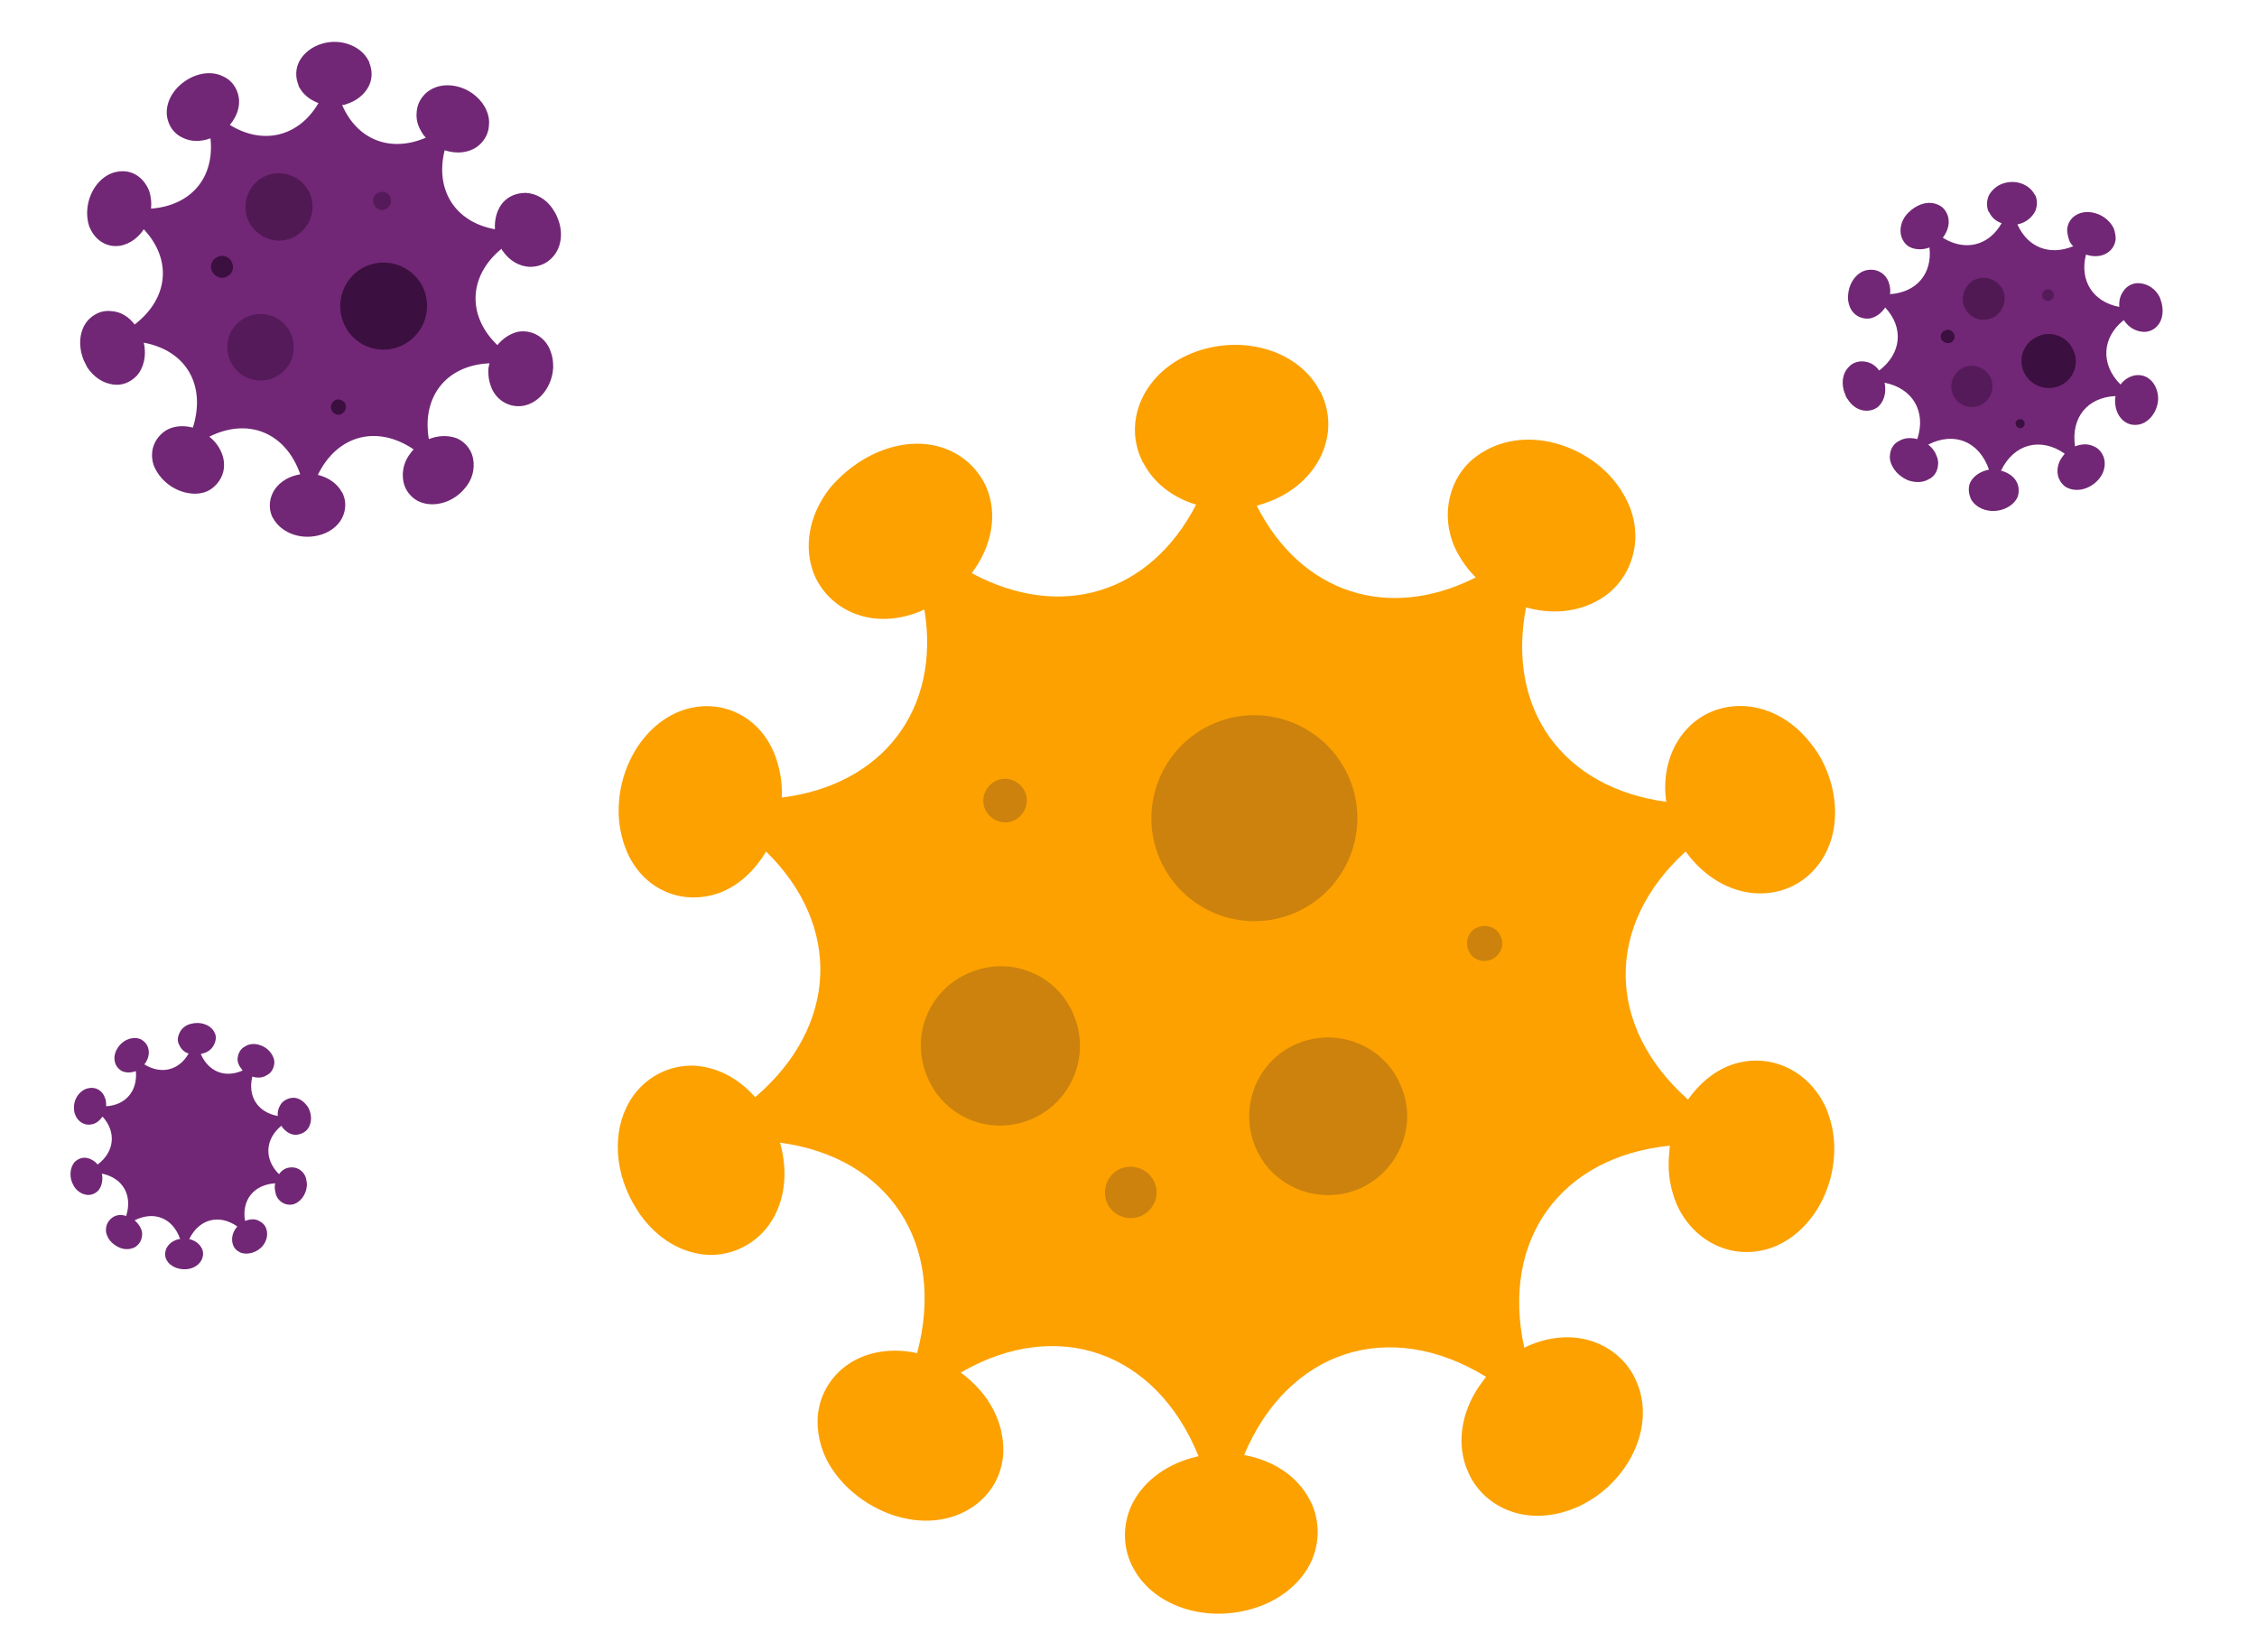 <?xml version="1.0" encoding="utf-8"?>
<!-- Generator: Adobe Illustrator 22.1.0, SVG Export Plug-In . SVG Version: 6.00 Build 0)  -->
<svg version="1.1" id="Calque_1" xmlns="http://www.w3.org/2000/svg" xmlns:xlink="http://www.w3.org/1999/xlink" x="0px" y="0px"
	 viewBox="0 0 372.1 272.4" style="enable-background:new 0 0 372.1 272.4;" xml:space="preserve">
<style type="text/css">
	.st0{fill:#FCA100;enable-background:new    ;}
	.st1{fill:#712775;enable-background:new    ;}
	.st2{enable-background:new    ;}
	.st3{fill:#3B0F3F;}
	.st4{opacity:0.5;fill:#3B0F3F;enable-background:new    ;}
	.st5{opacity:0.6;fill:#3B0F3F;enable-background:new    ;}
	.st6{fill:#CC820D;enable-background:new    ;}
</style>
<path class="st0" d="M156.4,74.2c2.8,1.2,5,3.4,6.2,6.1c1.9,4.4,1,9.7-2.4,14.2c14.7,7.9,29.4,3.4,37-11.3c-3.4-1-6.4-3.1-8.2-6
	c-0.2-0.4-0.5-0.8-0.7-1.2c-1.5-3.1-1.6-6.6-0.2-9.9c1.6-3.7,4.9-6.7,9.3-8.2c7.6-2.6,16-0.2,19.7,5.7c0.2,0.4,0.5,0.8,0.7,1.2
	c1.5,3.1,1.6,6.6,0.2,9.9c-1.6,3.7-4.9,6.7-9.3,8.2c-0.5,0.2-1,0.3-1.5,0.5c7.3,14.4,21.7,19.1,36.1,11.8c-1.3-1.3-2.3-2.7-3.1-4.2
	c-1.1-2.1-1.6-4.4-1.5-6.7c0.2-3.7,1.9-7.1,4.9-9.2c3.5-2.5,8.1-3.3,12.9-2c5.1,1.4,9.4,4.8,11.6,9.2c1.1,2.1,1.6,4.4,1.5,6.7
	c-0.2,3.7-2,7.1-4.9,9.2c-3.5,2.5-8.1,3.3-12.9,2c-0.1,0-0.2,0-0.2-0.1c-3.3,16.9,6.1,29.8,23.1,32.1c-0.6-4.2,0.4-8.3,2.8-11.3
	c2.3-2.9,5.7-4.5,9.4-4.5c4.3,0,8.5,2.2,11.5,6c0.9,1.1,1.7,2.3,2.3,3.6c2.8,5.9,2.4,12.5-1.1,16.8c-2.3,2.9-5.7,4.5-9.4,4.5
	c-4.3,0-8.5-2.2-11.6-6c-0.2-0.3-0.5-0.6-0.7-0.9c-13.3,12.1-13.2,28.8,0.4,40.9c2.1-3,5-5.3,8.4-6.1c5.9-1.4,11.8,1.7,14.4,7.6
	c0.8,2,1.3,4.1,1.3,6.4c0.1,8-4.9,15.3-11.6,16.9c-5.9,1.4-11.8-1.7-14.4-7.6c-0.8-2-1.3-4.1-1.3-6.4c0-1.1,0.1-2.2,0.2-3.2
	c-18,1.8-27.9,15.5-24,33.3c3.9-1.9,8.2-2.3,11.9-0.8c3,1.2,5.4,3.5,6.6,6.4c1.9,4.3,1.2,9.6-1.9,14.1c-4.5,6.6-12.8,9.7-19.3,7.1
	c-3-1.2-5.4-3.5-6.6-6.4c-1.9-4.3-1.2-9.6,1.9-14.1c0.4-0.5,0.7-1,1.1-1.5c-16-9.8-32.6-4.4-39.9,12.9c4.5,0.8,8.4,3.2,10.5,6.8
	c0.2,0.3,0.3,0.6,0.5,0.9c1.5,3.1,1.5,6.7,0.1,9.8c-1.7,3.7-5.3,6.6-9.9,7.9c-7.7,2.2-15.8-0.5-19.2-6.3c-0.2-0.3-0.3-0.6-0.5-0.9
	c-1.5-3.1-1.5-6.7-0.1-9.8c1.7-3.7,5.3-6.6,9.9-7.9c0.4-0.1,0.8-0.2,1.2-0.3c-7-17.3-23.3-23-39.2-13.8c2.3,1.7,4.3,3.9,5.5,6.4
	c1.1,2.2,1.6,4.6,1.5,6.9c-0.2,3.7-2.1,6.9-5.1,8.9c-3.6,2.4-8.3,2.9-13.1,1.3c-4.7-1.6-8.8-5-10.9-9.1c-1.1-2.2-1.6-4.6-1.5-6.9
	c0.2-3.6,2.1-6.9,5.1-8.9c3.1-2.1,7.2-2.7,11.3-1.8c4.8-18.1-4.7-32.3-22.6-34.7c1.5,5.3,0.7,10.6-2.4,14.3
	c-2.4,2.8-5.8,4.3-9.4,4.2c-4.3-0.2-8.4-2.6-11.3-6.7c-0.6-0.9-1.2-1.9-1.7-2.9c-3-6.2-2.5-13,1.2-17.4c2.4-2.8,5.8-4.3,9.4-4.2
	c3.7,0.2,7.3,2,10.1,5.2c13.7-11.7,14.3-28.3,1.8-40.5c-2.2,3.7-5.5,6.5-9.4,7.3c-5.7,1.2-11.2-1.7-13.6-7.4
	c-0.9-2.2-1.4-4.7-1.3-7.3c0.3-8,5.4-14.9,12-16.3c5.7-1.2,11.2,1.7,13.6,7.4c0.9,2.2,1.4,4.7,1.3,7.3v0.1
	c16.7-2.1,26.2-14.6,23.5-31c-3.9,1.8-8.2,2.1-11.9,0.5c-2.8-1.2-5-3.4-6.2-6.1c-1.9-4.5-1-9.9,2.5-14.4
	C142.1,74.2,150.2,71.5,156.4,74.2z"/>
<path class="st1" d="M36.8,12.6c1.1,0.5,1.9,1.4,2.3,2.5c0.7,1.8,0.2,3.8-1.2,5.5c5.5,3.4,11.4,1.9,14.6-3.6
	c-1.3-0.5-2.4-1.3-3.1-2.5c-0.1-0.2-0.2-0.3-0.2-0.5c-0.5-1.2-0.5-2.6,0.1-3.8c0.7-1.4,2.1-2.5,3.8-3c3-0.9,6.3,0.3,7.6,2.7
	c0.1,0.2,0.2,0.3,0.2,0.5c0.5,1.2,0.5,2.6-0.1,3.8c-0.7,1.4-2.1,2.5-3.8,3c-0.2,0.1-0.4,0.1-0.6,0.1c2.5,5.8,8,7.9,13.8,5.4
	c-0.5-0.5-0.8-1.1-1.1-1.7c-0.4-0.9-0.5-1.8-0.4-2.6c0.1-1.4,0.9-2.7,2.1-3.5c1.4-0.9,3.2-1.1,5.1-0.5s3.6,2.1,4.3,3.8
	c0.4,0.9,0.5,1.8,0.4,2.6c-0.1,1.4-0.9,2.7-2.1,3.5c-1.4,0.9-3.2,1.1-5.1,0.5h-0.1c-1.6,6.5,1.7,11.8,8.3,13
	c-0.1-1.6,0.3-3.2,1.3-4.4c1-1.1,2.3-1.6,3.8-1.6c1.7,0.1,3.3,1,4.4,2.6c0.3,0.5,0.6,0.9,0.8,1.5c1,2.3,0.7,4.9-0.8,6.5
	c-1,1.1-2.3,1.6-3.8,1.6c-1.7-0.1-3.3-1-4.4-2.6c-0.1-0.1-0.2-0.2-0.2-0.4c-5.4,4.4-5.8,11-0.7,15.9c0.9-1.1,2.1-1.9,3.4-2.2
	c2.3-0.4,4.6,0.9,5.4,3.3c0.3,0.8,0.4,1.6,0.4,2.5c-0.1,3.1-2.2,5.9-4.9,6.4c-2.3,0.4-4.6-0.9-5.4-3.3c-0.3-0.8-0.4-1.6-0.4-2.5
	c0-0.4,0.1-0.8,0.2-1.2c-7.1,0.3-11.2,5.5-10,12.5c1.5-0.6,3.2-0.7,4.7-0.1c1.1,0.5,2,1.5,2.4,2.6c0.6,1.7,0.3,3.8-1,5.4
	c-1.9,2.5-5.2,3.5-7.7,2.4c-1.1-0.5-2-1.5-2.4-2.6c-0.6-1.7-0.3-3.8,1-5.4c0.1-0.2,0.3-0.4,0.5-0.6c-6-4.1-12.6-2.4-15.8,4.2
	c1.7,0.4,3.2,1.4,4,2.9c0.1,0.1,0.1,0.2,0.2,0.4c0.5,1.2,0.4,2.6-0.2,3.8c-0.7,1.4-2.2,2.5-4,2.9c-3,0.7-6.1-0.5-7.4-2.9
	c-0.1-0.1-0.1-0.2-0.2-0.4c-0.5-1.2-0.4-2.6,0.2-3.8c0.7-1.4,2.2-2.5,4-2.9c0.2,0,0.3-0.1,0.5-0.1c-2.4-6.9-8.6-9.4-15-6.2
	c0.9,0.7,1.6,1.6,2,2.6c0.4,0.9,0.5,1.8,0.4,2.7c-0.2,1.4-1,2.6-2.2,3.4c-1.4,0.9-3.3,0.9-5.1,0.2c-1.8-0.7-3.3-2.1-4.1-3.8
	c-0.4-0.9-0.5-1.8-0.4-2.7c0.2-1.4,1-2.6,2.2-3.4c1.3-0.8,2.9-0.9,4.5-0.5c2.2-7-1.1-12.7-8.1-14c0.5,2.1,0,4.2-1.2,5.5
	c-1,1-2.3,1.6-3.8,1.4c-1.7-0.2-3.2-1.2-4.3-2.8c-0.2-0.4-0.4-0.8-0.6-1.2c-1-2.5-0.7-5.1,0.8-6.7c1-1,2.3-1.6,3.8-1.4
	c1.5,0.1,2.8,0.9,3.8,2.2c5.6-4.3,6.2-10.7,1.5-15.7c-0.9,1.4-2.3,2.4-3.8,2.7c-2.3,0.4-4.3-0.9-5.2-3.2c-0.3-0.9-0.4-1.9-0.3-2.9
	c0.3-3.1,2.4-5.7,5-6.1c2.3-0.4,4.3,0.9,5.2,3.2c0.3,0.9,0.4,1.9,0.3,2.9l0,0c6.6-0.5,10.5-5.1,9.8-11.6c-1.6,0.6-3.2,0.6-4.6-0.1
	c-1.1-0.5-1.9-1.4-2.3-2.5c-0.7-1.8-0.2-3.9,1.3-5.6C31.2,12.3,34.4,11.4,36.8,12.6z"/>
<g class="st2">
	<path class="st3" d="M56.9,53.8c-1.8-3.5-0.5-7.8,3-9.7c3.5-1.8,7.8-0.5,9.7,3c1.8,3.5,0.5,7.8-3,9.7C63,58.7,58.7,57.3,56.9,53.8z
		"/>
	<path class="st4" d="M38.1,59.8c-1.4-2.7-0.4-6,2.3-7.4s6-0.4,7.4,2.3s0.4,6-2.3,7.4C42.9,63.5,39.5,62.5,38.1,59.8z"/>
	<path class="st5" d="M41.1,36.7c-1.4-2.7-0.4-6,2.3-7.5c2.7-1.4,6-0.4,7.5,2.3c1.4,2.7,0.4,6-2.3,7.5
		C45.9,40.5,42.6,39.4,41.1,36.7z"/>
	<path class="st4" d="M61.7,33.8c-0.4-0.7-0.1-1.7,0.6-2c0.7-0.4,1.7-0.1,2,0.6c0.4,0.7,0.1,1.7-0.6,2C63,34.9,62.1,34.6,61.7,33.8z
		"/>
	<path class="st3" d="M35,44.8c-0.5-0.9-0.1-2,0.8-2.4c0.9-0.5,2-0.1,2.4,0.8c0.5,0.9,0.1,2-0.8,2.4C36.6,46.1,35.5,45.7,35,44.8z"
		/>
	<path class="st3" d="M54.7,67.7c-0.3-0.6-0.1-1.3,0.5-1.7c0.6-0.3,1.3-0.1,1.7,0.5c0.3,0.6,0.1,1.3-0.5,1.7
		C55.8,68.6,55,68.3,54.7,67.7z"/>
</g>
<path class="st1" d="M319.6,33.8c0.7,0.3,1.2,0.9,1.5,1.7c0.4,1.2,0.1,2.5-0.8,3.7c3.7,2.3,7.6,1.3,9.7-2.4c-0.9-0.3-1.6-0.9-2-1.7
	c-0.1-0.1-0.1-0.2-0.2-0.3c-0.3-0.8-0.3-1.7,0.1-2.6c0.5-0.9,1.4-1.7,2.5-2c2-0.6,4.1,0.2,5,1.8c0.1,0.1,0.1,0.2,0.2,0.3
	c0.3,0.8,0.3,1.7-0.1,2.6c-0.5,0.9-1.4,1.7-2.5,2c-0.1,0-0.3,0.1-0.4,0.1c1.7,3.8,5.3,5.2,9.2,3.6c-0.3-0.3-0.6-0.7-0.7-1.1
	c-0.2-0.6-0.3-1.2-0.3-1.7c0.1-1,0.6-1.8,1.4-2.3c0.9-0.6,2.2-0.7,3.4-0.3c1.3,0.4,2.4,1.4,2.9,2.5c0.2,0.6,0.3,1.2,0.3,1.7
	c-0.1,1-0.6,1.8-1.4,2.3c-0.9,0.6-2.2,0.7-3.4,0.3c0,0,0,0-0.1,0c-1.1,4.3,1.2,7.8,5.5,8.6c-0.1-1.1,0.2-2.1,0.9-2.9
	c0.6-0.7,1.5-1.1,2.5-1c1.1,0.1,2.2,0.7,2.9,1.7c0.2,0.3,0.4,0.6,0.5,1c0.6,1.6,0.4,3.3-0.5,4.3c-0.6,0.7-1.5,1.1-2.5,1
	c-1.1-0.1-2.2-0.7-2.9-1.7c-0.1-0.1-0.1-0.2-0.2-0.2c-3.6,2.9-3.8,7.3-0.5,10.6c0.6-0.8,1.4-1.3,2.3-1.5c1.6-0.3,3,0.6,3.6,2.2
	c0.2,0.5,0.3,1.1,0.3,1.7c-0.1,2.1-1.5,3.9-3.2,4.2c-1.6,0.3-3-0.6-3.6-2.2c-0.2-0.5-0.3-1.1-0.3-1.7c0-0.3,0-0.6,0.1-0.8
	c-4.7,0.2-7.4,3.6-6.7,8.3c1-0.4,2.1-0.5,3.1,0c0.8,0.3,1.3,1,1.6,1.7c0.4,1.1,0.2,2.5-0.7,3.6c-1.3,1.6-3.4,2.3-5.1,1.6
	c-0.8-0.3-1.3-1-1.6-1.7c-0.4-1.1-0.2-2.5,0.7-3.6c0.1-0.1,0.2-0.3,0.3-0.4c-4-2.8-8.4-1.6-10.5,2.8c1.1,0.3,2.1,0.9,2.6,1.9
	c0,0.1,0.1,0.2,0.1,0.2c0.3,0.8,0.3,1.8-0.1,2.5c-0.5,0.9-1.5,1.6-2.7,1.9c-2,0.5-4.1-0.3-4.9-1.9c0-0.1-0.1-0.2-0.1-0.3
	c-0.3-0.8-0.3-1.8,0.1-2.5c0.5-0.9,1.5-1.6,2.7-1.9c0.1,0,0.2,0,0.3-0.1c-1.6-4.6-5.7-6.3-10-4.1c0.6,0.5,1.1,1.1,1.3,1.7
	c0.3,0.6,0.4,1.2,0.3,1.8c-0.1,0.9-0.6,1.8-1.5,2.2c-1,0.6-2.2,0.6-3.4,0.2c-1.2-0.5-2.2-1.4-2.7-2.5c-0.3-0.6-0.4-1.2-0.3-1.8
	c0.1-0.9,0.6-1.8,1.5-2.2c0.8-0.5,1.9-0.6,3-0.3c1.5-4.6-0.8-8.4-5.4-9.3c0.3,1.4,0,2.8-0.8,3.7c-0.6,0.7-1.6,1-2.5,0.9
	c-1.1-0.1-2.1-0.8-2.8-1.9c-0.2-0.2-0.3-0.5-0.4-0.8c-0.7-1.6-0.5-3.4,0.6-4.5c0.6-0.7,1.6-1,2.5-0.9c1,0.1,1.9,0.6,2.5,1.5
	c3.7-2.8,4.1-7.1,1-10.4c-0.6,0.9-1.5,1.6-2.5,1.8c-1.5,0.2-2.9-0.6-3.4-2.1c-0.2-0.6-0.3-1.2-0.2-1.9c0.2-2.1,1.6-3.8,3.3-4
	c1.5-0.2,2.9,0.6,3.4,2.1c0.2,0.6,0.3,1.2,0.2,1.9l0,0c4.4-0.3,7-3.4,6.5-7.7c-1,0.4-2.2,0.4-3.1,0c-0.7-0.3-1.2-0.9-1.5-1.7
	c-0.4-1.2-0.1-2.6,0.8-3.7C315.9,33.6,318,33,319.6,33.8z"/>
<g class="st2">
	<path class="st3" d="M333.8,61.6c-1.2-2.2-0.3-4.9,1.9-6c2.2-1.2,4.9-0.3,6,1.9c1.2,2.2,0.3,4.9-1.9,6S334.9,63.7,333.8,61.6z"/>
	<path class="st4" d="M322.1,65.3c-0.9-1.7-0.2-3.7,1.4-4.6c1.7-0.9,3.7-0.2,4.6,1.4c0.9,1.7,0.2,3.7-1.4,4.6
		C325,67.6,323,67,322.1,65.3z"/>
	<path class="st5" d="M324,50.9c-0.9-1.7-0.2-3.8,1.4-4.7c1.7-0.9,3.8-0.2,4.7,1.4c0.9,1.7,0.2,3.8-1.4,4.7
		C326.9,53.2,324.9,52.6,324,50.9z"/>
	<path class="st4" d="M336.8,49.1c-0.2-0.5-0.1-1,0.4-1.3c0.5-0.2,1-0.1,1.3,0.4c0.2,0.5,0.1,1-0.4,1.3
		C337.6,49.7,337,49.6,336.8,49.1z"/>
	<path class="st3" d="M320.1,56c-0.3-0.5-0.1-1.2,0.5-1.5s1.2-0.1,1.5,0.5c0.3,0.5,0.1,1.2-0.5,1.5C321.1,56.7,320.4,56.5,320.1,56z
		"/>
	<path class="st3" d="M332.4,70.2c-0.2-0.4-0.1-0.8,0.3-1s0.8-0.1,1,0.3s0.1,0.8-0.3,1C333.1,70.7,332.6,70.6,332.4,70.2z"/>
</g>
<path class="st1" d="M23.3,171.4c0.5,0.3,0.9,0.7,1.1,1.3c0.3,0.9,0.1,1.9-0.6,2.8c2.8,1.7,5.7,1,7.3-1.8c-0.7-0.2-1.2-0.7-1.5-1.3
	c0-0.1-0.1-0.2-0.1-0.2c-0.3-0.6-0.2-1.3,0.1-1.9c0.3-0.7,1-1.3,1.9-1.5c1.5-0.4,3.1,0.1,3.8,1.3c0,0.1,0.1,0.2,0.1,0.2
	c0.3,0.6,0.2,1.3-0.1,1.9c-0.3,0.7-1,1.3-1.9,1.5c-0.1,0-0.2,0.1-0.3,0.1c1.3,2.9,4,4,6.9,2.7c-0.2-0.3-0.4-0.5-0.6-0.9
	c-0.2-0.4-0.3-0.9-0.2-1.3c0.1-0.7,0.5-1.4,1.1-1.7c0.7-0.5,1.6-0.6,2.5-0.3c1,0.3,1.8,1,2.2,1.9c0.2,0.4,0.3,0.9,0.2,1.3
	c-0.1,0.7-0.5,1.4-1.1,1.7c-0.7,0.5-1.6,0.6-2.5,0.3l0,0c-0.8,3.3,0.9,5.9,4.2,6.5c-0.1-0.8,0.2-1.6,0.7-2.2
	c0.5-0.5,1.2-0.8,1.9-0.8c0.8,0,1.6,0.5,2.2,1.3c0.2,0.2,0.3,0.5,0.4,0.7c0.5,1.2,0.3,2.5-0.4,3.3c-0.5,0.5-1.2,0.8-1.9,0.8
	c-0.8,0-1.6-0.5-2.2-1.3c0-0.1-0.1-0.1-0.1-0.2c-2.7,2.2-2.9,5.5-0.4,8c0.4-0.6,1-1,1.7-1.1c1.2-0.2,2.3,0.5,2.7,1.6
	c0.1,0.4,0.2,0.8,0.2,1.3c-0.1,1.6-1.1,2.9-2.4,3.2c-1.2,0.2-2.3-0.5-2.7-1.6c-0.1-0.4-0.2-0.8-0.2-1.3c0-0.2,0-0.4,0.1-0.6
	c-3.5,0.2-5.6,2.7-5,6.2c0.8-0.3,1.6-0.4,2.3,0c0.6,0.3,1,0.7,1.2,1.3c0.3,0.9,0.1,1.9-0.5,2.7c-0.9,1.2-2.6,1.7-3.8,1.2
	c-0.6-0.3-1-0.7-1.2-1.3c-0.3-0.9-0.1-1.9,0.5-2.7c0.1-0.1,0.2-0.2,0.2-0.3c-3-2.1-6.3-1.2-7.9,2.1c0.9,0.2,1.6,0.7,2,1.4
	c0,0.1,0.1,0.1,0.1,0.2c0.3,0.6,0.2,1.3-0.1,1.9c-0.4,0.7-1.1,1.2-2,1.4c-1.5,0.3-3.1-0.3-3.7-1.4c0-0.1-0.1-0.1-0.1-0.2
	c-0.3-0.6-0.2-1.3,0.1-1.9c0.4-0.7,1.1-1.2,2-1.4c0.1,0,0.2,0,0.2,0c-1.2-3.5-4.3-4.7-7.5-3.1c0.4,0.4,0.8,0.8,1,1.3
	c0.2,0.4,0.3,0.9,0.2,1.4c-0.1,0.7-0.5,1.3-1.1,1.7c-0.7,0.4-1.7,0.5-2.6,0.1s-1.7-1.1-2-1.9c-0.2-0.4-0.3-0.9-0.2-1.4
	c0.1-0.7,0.5-1.3,1.1-1.7s1.4-0.5,2.2-0.2c1.1-3.5-0.6-6.3-4-7c0.2,1,0,2.1-0.6,2.8c-0.5,0.5-1.2,0.8-1.9,0.7
	c-0.8-0.1-1.6-0.6-2.1-1.4c-0.1-0.2-0.2-0.4-0.3-0.6c-0.5-1.2-0.3-2.6,0.4-3.4c0.5-0.5,1.2-0.8,1.9-0.7s1.4,0.5,1.9,1.1
	c2.8-2.1,3.1-5.4,0.8-7.9c-0.5,0.7-1.1,1.2-1.9,1.3c-1.1,0.2-2.2-0.5-2.6-1.6c-0.2-0.4-0.2-0.9-0.2-1.4c0.1-1.6,1.2-2.8,2.5-3
	c1.1-0.2,2.2,0.4,2.6,1.6c0.2,0.4,0.2,0.9,0.2,1.4l0,0c3.3-0.2,5.2-2.6,4.9-5.8c-0.8,0.3-1.6,0.3-2.3,0c-0.5-0.3-0.9-0.7-1.1-1.3
	c-0.3-0.9-0.1-1.9,0.6-2.8C20.5,171.3,22.1,170.8,23.3,171.4z"/>
<path class="st6" d="M213.5,150.5c-8.6,3.7-18.6-0.3-22.3-8.9c-3.7-8.6,0.3-18.6,8.9-22.3c8.6-3.7,18.6,0.3,22.3,8.9
	C226.1,136.8,222.1,146.8,213.5,150.5z"/>
<path class="st6" d="M224.1,196c-6.6,2.8-14.3-0.2-17.1-6.8s0.2-14.3,6.8-17.1s14.3,0.2,17.1,6.8C233.8,185.4,230.7,193.1,224.1,196
	z"/>
<path class="st6" d="M170.1,184.5c-6.7,2.9-14.4-0.2-17.2-6.9c-2.9-6.7,0.2-14.4,6.9-17.2c6.7-2.9,14.4,0.2,17.2,6.9
	C179.8,173.9,176.8,181.6,170.1,184.5z"/>
<path class="st6" d="M167.1,135.3c-1.8,0.8-3.9-0.1-4.7-1.9c-0.8-1.8,0.1-3.9,1.9-4.7c1.8-0.8,3.9,0.1,4.7,1.9
	S168.9,134.5,167.1,135.3z"/>
<path class="st6" d="M188.1,200.5c-2.2,0.9-4.7-0.1-5.6-2.2c-0.9-2.2,0.1-4.7,2.2-5.6c2.2-0.9,4.7,0.1,5.6,2.2
	C191.3,197,190.3,199.5,188.1,200.5z"/>
<path class="st6" d="M245.9,158.2c-1.5,0.6-3.2,0-3.8-1.5s0-3.2,1.5-3.8s3.2,0,3.8,1.5C248.1,155.8,247.4,157.5,245.9,158.2z"/>
</svg>

